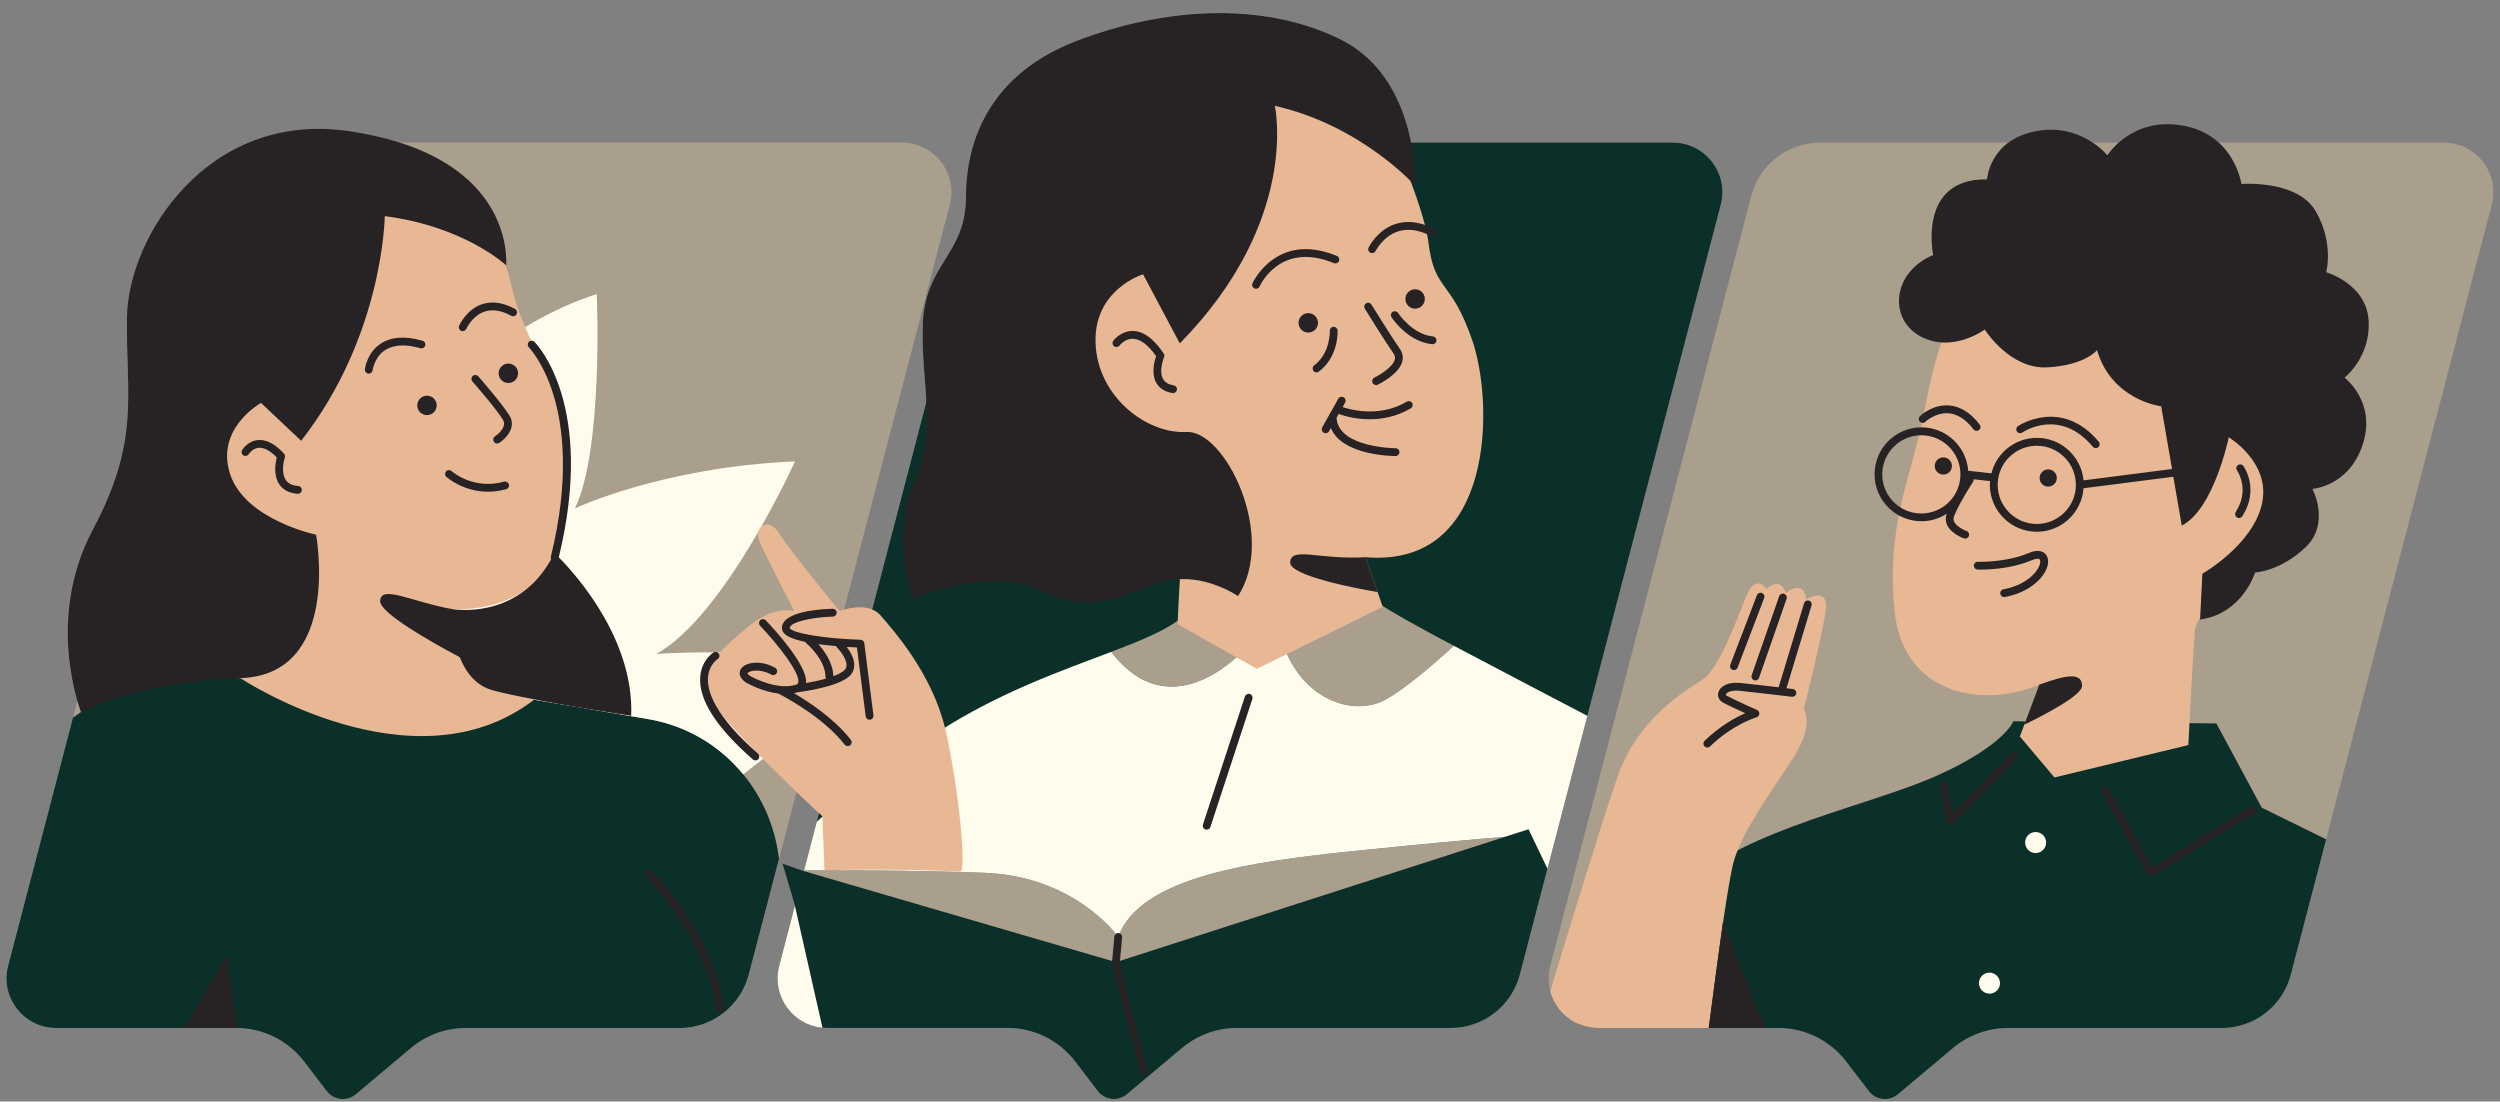 <?xml version="1.0" encoding="UTF-8" standalone="no"?><svg xmlns="http://www.w3.org/2000/svg" xmlns:xlink="http://www.w3.org/1999/xlink" fill="#272224" height="218.9" preserveAspectRatio="xMidYMid meet" version="1" viewBox="-1.3 -2.6 496.8 218.9" width="496.8" zoomAndPan="magnify"><rect x="-1.3" y="-2.6" width="496.8" height="218.9" fill="#808080" stroke="none"/><g id="change1_1"><path d="M493.86,38.08l-39.93,152.99c-1.63,6.25-7.28,10.61-13.74,10.61h-42.47c-3.99,0-7.85,1.41-10.91,3.97 l-10.96,9.2c-1.76,1.47-4.39,1.19-5.78-0.64l-4.51-5.89c-3.21-4.19-8.19-6.65-13.47-6.65h-2.6h-11.23H316.3 c-0.42,0-0.83-0.03-1.24-0.08c-0.02,0-0.05-0.01-0.07-0.01c-0.02,0-0.04-0.01-0.06-0.01c-0.26-0.04-0.52-0.08-0.78-0.14 c0,0,0,0,0,0c-0.07-0.02-0.15-0.03-0.22-0.04c0,0-0.01,0-0.01,0c-0.01,0-0.02-0.01-0.03-0.01c-0.32-0.08-0.63-0.17-0.94-0.29 c0,0,0,0,0,0c-0.09-0.03-0.18-0.07-0.26-0.11h0c-0.22-0.09-0.43-0.18-0.64-0.28c0,0,0,0,0,0c-0.07-0.03-0.14-0.06-0.21-0.09h0 c0,0,0,0,0,0c-0.05-0.03-0.1-0.06-0.15-0.08c-0.18-0.1-0.35-0.2-0.52-0.3c0,0,0,0,0,0c-0.28-0.17-0.54-0.36-0.8-0.55 c-0.07-0.05-0.13-0.1-0.2-0.15l0,0c-0.19-0.16-0.38-0.32-0.56-0.49c-0.04-0.04-0.08-0.07-0.12-0.11c0,0,0,0,0,0 c-0.16-0.15-0.31-0.3-0.45-0.46c-0.02-0.02-0.03-0.04-0.05-0.05c0,0,0,0,0,0c-0.51-0.56-0.95-1.18-1.31-1.84c0,0,0,0,0,0 c-0.01-0.01-0.01-0.02-0.02-0.03c-0.19-0.34-0.36-0.7-0.5-1.07c0,0,0-0.01,0-0.01c-0.15-0.36-0.27-0.74-0.37-1.12c0,0,0,0,0,0v0 c0,0,0,0,0,0c-0.1-0.39-0.18-0.78-0.24-1.18c0-0.01,0-0.03-0.01-0.04c-0.05-0.37-0.08-0.74-0.08-1.12c0-0.05-0.01-0.1-0.01-0.15 c0-0.34,0.02-0.69,0.06-1.04c0.01-0.08,0.01-0.15,0.02-0.23c0.05-0.42,0.13-0.83,0.24-1.25l39.93-152.99 c1.63-6.25,7.28-10.61,13.74-10.61h37.4c1.32-0.97,3.04-1.78,5.29-2.23c5.1-1.02,8.99,0.6,11.42,2.23h5.21 c2.35-2.07,6.54-4.47,12.75-3.37c3.11,0.55,5.4,1.84,7.08,3.37h44.75C490.77,25.73,495.49,31.83,493.86,38.08z M314.14,139.65 l-13.42,51.43c-1.63,6.25-7.28,10.61-13.74,10.61h-42.47c-3.99,0-7.85,1.41-10.91,3.97l-10.96,9.2c-1.76,1.47-4.39,1.19-5.78-0.64 l-4.51-5.89c-3.21-4.19-8.19-6.65-13.47-6.65h-35.79c-6.46,0-11.18-6.1-9.54-12.35l3.12-11.96l-2.47-8.35l3.87,1.36 c0.13,0,0.3,0,0.49,0c0.04,0,0.07,0,0.11,0c0.12,0,0.25,0,0.39,0c-0.21,0-0.4,0-0.56,0l2.97-11.37c-0.85-0.79-2.47-2.3-4.48-4.23 l-3.34,12.81l-0.12,0.48l-6.01,23.01c-1.63,6.25-7.28,10.61-13.74,10.61H91.29c-3.99,0-7.85,1.41-10.91,3.97l-10.96,9.2 c-1.76,1.47-4.39,1.19-5.78-0.64l-4.51-5.89c-0.39-0.51-0.8-0.99-1.24-1.44c-0.01-0.01-0.02-0.02-0.03-0.03 c-0.43-0.45-0.89-0.87-1.37-1.26c-0.01-0.01-0.03-0.02-0.04-0.03c-0.48-0.39-0.97-0.76-1.49-1.1c-0.01-0.01-0.03-0.02-0.04-0.03 c-0.52-0.34-1.06-0.65-1.61-0.93c-0.01,0-0.02-0.01-0.03-0.01c-0.56-0.28-1.13-0.53-1.72-0.75c0,0-0.01,0-0.01,0 c-1.77-0.66-3.67-1.02-5.6-1.06c0,0,0,0,0,0l0,0.01c-0.1,0-0.21-0.02-0.31-0.02H35.26H9.87c-6.46,0-11.18-6.1-9.54-12.35 l13.74-52.65c-1.58-5.43-4.51-19.75,3.03-33.93c9.56-17.99,6.6-26.65,6.83-42.36c0.23-15.71,15.94-41.22,44.41-36.89 c3.67,0.56,6.9,1.32,9.77,2.23h99.79c6.46,0,11.18,6.1,9.54,12.35l-21,80.47c1.27-0.35,3.66-0.81,5.59-0.04l10.76-41.24 c-0.25-4.8-0.91-9.81-0.71-15.51c0.43-12.02,8.58-13.73,8.58-25.32s5.15-24.46,21.89-30.9c16.74-6.44,36.48-8.15,52.36-0.43 c9.29,4.52,12.84,13.73,14.2,20.6h52c6.46,0,11.18,6.1,9.54,12.35L314.14,139.65L314.14,139.65z M297.78,163.69 c-0.06,0.01-0.13,0.01-0.2,0.02C297.65,163.7,297.72,163.7,297.78,163.69L297.78,163.69z M165.36,170.35c-0.02,0-0.04,0-0.06,0 c-0.04,0-0.08,0-0.12,0C165.24,170.35,165.3,170.35,165.36,170.35z M177.92,170.44c0.15,0,0.3,0,0.44,0.01c0.16,0,0.33,0,0.49,0.01 c-0.17,0-0.35-0.01-0.52-0.01C178.2,170.44,178.06,170.44,177.92,170.44z M174.37,170.39c-0.36,0-0.71-0.01-1.06-0.01 c0.4,0,0.8,0.01,1.21,0.01C174.47,170.4,174.42,170.39,174.37,170.39z M169.52,170.36c-0.09,0-0.18,0-0.28,0c0.26,0,0.52,0,0.78,0 c0.06,0,0.12,0,0.18,0C169.97,170.36,169.74,170.36,169.52,170.36z M166.82,170.35c0.27,0,0.55,0,0.83,0c-0.11,0-0.22,0-0.33,0 C167.15,170.35,166.99,170.35,166.82,170.35z M166.29,170.35c-0.17,0-0.33,0-0.5,0c0.24,0,0.48,0,0.73,0 C166.44,170.35,166.36,170.35,166.29,170.35z M159.69,170.37c0.09,0,0.19,0,0.29,0c-0.03,0-0.07,0-0.1,0c-0.09,0-0.17,0-0.25,0 C159.65,170.37,159.67,170.37,159.69,170.37z" fill="#aa9e8d"/></g><g id="change2_1"><path d="M460.95,164.19l-7.02,26.89c-1.63,6.25-7.28,10.61-13.74,10.61h-42.47c-3.99,0-7.85,1.41-10.91,3.97 l-10.96,9.2c-1.76,1.47-4.39,1.19-5.78-0.64l-4.51-5.89c-3.21-4.19-8.19-6.65-13.47-6.65H316.3c-1.62,0-3.14-0.39-4.47-1.07 c4.9-6.88,14.63-20.02,22.6-27.69c11.16-10.73,36.05-15.45,49.35-21.46c13.3-6.01,15.02-10.73,15.02-10.73l40.34,0.43l9.01,16.74 L460.95,164.19z M127.57,140.32c-15.02-2.58-22.75-3.86-22.75-3.86l-58.37-4.29c0,0-8.15-0.43-18.45,1.29 c-6.11,1.02-11.45,4.15-14.79,6.53L0.32,189.33c-1.63,6.25,3.09,12.35,9.54,12.35h35.79c5.28,0,10.26,2.46,13.47,6.65l4.51,5.89 c1.4,1.82,4.03,2.11,5.78,0.64l10.96-9.2c3.06-2.57,6.92-3.97,10.91-3.97h42.47c6.46,0,12.1-4.36,13.74-10.61l6.01-23.01 C151.82,154.04,141.55,142.71,127.57,140.32z M255.15,119.87c-0.65,0.65-1.14,1.35-1.44,2.1l2.74-1.47L255.15,119.87z M340.65,38.08l-39.93,152.99c-1.63,6.25-7.28,10.61-13.74,10.61h-42.47c-3.99,0-7.85,1.41-10.91,3.97l-10.96,9.2 c-1.76,1.47-4.39,1.19-5.78-0.64l-4.51-5.89c-3.21-4.19-8.19-6.65-13.47-6.65h-35.79c-6.46,0-11.18-6.1-9.54-12.35l3.12-11.96 l-2.47-8.35l4.26,1.5l62.01,18.09l77.32-24.91c-3.94,0.32-14.53,1.23-29.95,2.82c-19.81,2.05-42.59,5.01-46.91,17.08 c0,0-8.43-12.07-26.65-12.75c-15.88-0.6-31.92-0.5-35.79-0.46l34.98-134.04c1.63-6.25,7.28-10.61,13.74-10.61h123.9 C337.56,25.73,342.28,31.83,340.65,38.08z M287.61,125.73c-16.82-8.87-17.05-10-17.05-10l-2.48-1.34 c-5.05,1.11-10.28,2.85-12.93,5.48l-9.9-4.88c-4.57,1.08-8.84,2.62-11.35,4.83c-2.96,2.61-8.06,4.72-14.37,7.11 c12.49,16.2,27.12-1.19,27.12-1.19l7.05-3.77c-0.42,1.06-0.45,2.24,0.01,3.54c3.87,10.93,13.66,14.12,19.81,11.16 C277.23,134.9,283.34,129.63,287.61,125.73z" fill="#0a3029"/></g><g id="change3_1"><path d="M161.08,139.04c-4.35,4.08-9.7,8.41-14.69,12.24c-4.63-5.65-11.16-9.65-18.82-10.97 c-15.02-2.58-22.75-3.86-22.75-3.86l-42.71-3.14c3.2-15.36,7.13-33.75,7.13-33.75s15.94-33.25,48.05-43.73 c0,0,1.37,30.74-4.33,42.59c0,0,17.31-8.2,43.73-9.34c0,0-13.89,30.74-27.56,38.26c0,0,20.25-1.44,34.49,1.95L161.08,139.04z M403.22,162.74c-1.15,0-2.09,0.93-2.09,2.09c0,1.15,0.93,2.09,2.09,2.09c1.15,0,2.09-0.93,2.09-2.09 C405.31,163.67,404.38,162.74,403.22,162.74z M394.05,190.68c-1.15,0-2.09,0.93-2.09,2.09c0,1.15,0.93,2.09,2.09,2.09 c1.15,0,2.09-0.93,2.09-2.09C396.13,191.62,395.2,190.68,394.05,190.68z M287.61,125.73c-4.27,3.9-10.38,9.16-14.09,10.95 c-6.15,2.96-15.94-0.23-19.81-11.16c-0.46-1.3-0.43-2.48-0.01-3.54l-7.05,3.77c0,0-14.64,17.39-27.12,1.19c0,0,0,0,0,0 c-9.68,3.68-22.23,8.03-34.37,15.89c-13.31,8.62-20.69,14.73-24.15,17.86l-2.53,9.69c3.86-0.03,19.91-0.13,35.79,0.46 c18.22,0.68,26.65,12.75,26.65,12.75c4.33-12.07,27.1-15.03,46.91-17.08c15.42-1.6,26.01-2.5,29.95-2.82l4.67-1.5l3.76,7.84 l-5.49,21.05l13.42-51.43c-3.79-1.98-13.52-7.06-26.5-13.9C287.63,125.74,287.62,125.74,287.61,125.73z M255.15,119.87 c-0.65,0.65-1.14,1.35-1.44,2.1l2.74-1.47L255.15,119.87z M156.66,177.37l-3.12,11.96c-1.63,6.25,3.09,12.35,9.54,12.35 c-0.32,0-0.63-0.03-0.94-0.06L156.66,177.37z M270.56,115.73l-5.92-3.19c0,0-10.29,0.31-19.39,2.46l9.89,4.87 c2.65-2.63,7.88-4.37,12.93-5.48L270.56,115.73z M245.08,115.04c-0.49,0.12-0.98,0.24-1.47,0.37 C244.1,115.28,244.59,115.16,245.08,115.04z M245.08,115.04c0.06-0.01,0.11-0.03,0.17-0.04l0,0 C245.19,115.01,245.14,115.03,245.08,115.04z M236.21,118.23c0.76-0.43,1.6-0.83,2.49-1.2C237.81,117.4,236.97,117.8,236.21,118.23 z M240.39,116.39c1-0.35,2.05-0.67,3.12-0.96C242.44,115.72,241.39,116.04,240.39,116.39z" fill="#fffbed"/></g><g id="change4_1"><path d="M291.27,65.03c4.29,12.45,4.57,45.28-21.22,43.1l3.43,9.87l-25.01,12.31l-15.76-8.87 c0,0,0.43-11.59,1.29-18.45c0.86-6.87-35.62-27.47-33.05-62.23c2.58-34.76,57.94-42.92,72.96-19.74c0,0,7.69,16.88,8.64,24.5 C283.79,55.57,286.98,52.58,291.27,65.03z M173.69,119.7c-2.58-3-8.15-0.86-8.15-0.86s-9.87-12.02-12.02-15.45 c-2.15-3.43-5.15-1.29-3.86,1.72c1.29,3,6.87,13.73,6.87,13.73s-3.86-1.29-9.01,3c-5.15,4.29-9.87,8.15-8.58,12.88 s23.18,24.89,23.18,24.89l0.43,10.73c0,0,13.75-0.41,26.96,0.27c1.36,0.07-0.35-17.01-2.92-28.17 C183.99,131.29,176.27,122.7,173.69,119.7z M357.66,116.5c-0.49-4.2-4.1-1.28-4.1-1.28c-1.15-3.51-3.82-0.74-3.82-0.74 s-2.1-3.35-4.04,1.44c-1.94,4.79-5.42,14.49-8.77,16.6s-12.75,7.71-16.73,19.06c-2.73,7.78-9.47,29.74-13.43,42.77 c1.1,4.14,4.85,7.34,9.53,7.34h21.96c1.68-13.19,3.95-29.86,5.07-33.46c1.92-6.15,7.34-13.45,11.69-20.18 c4.35-6.74,2.12-9.68,2.12-9.68s3.78-15.01,4.37-19.77C362.09,113.83,357.66,116.5,357.66,116.5z M421.55,37.31 c-33.9,0.86-38.2,30.9-40.77,43.35s-7.3,21.46-5.58,38.2c1.72,16.74,17.6,19.31,28.75,14.59l-3.86,10.3l6.87,8.15l26.61-6.44 c0,0,0.86-17.17,1.29-22.75c0.43-5.58,15.45-11.59,21.89-33.48C463.18,67.36,455.45,36.46,421.55,37.31z M100.1,53.19 c-3-13.73-21.46-31.33-41.2-21.46S24.14,57.91,35.3,81.95S61.48,107.27,59.76,118c-1.72,10.73-13.3,14.16-13.3,14.16 s34.33,22.75,58.37,4.29c0,0-7.3-1.72-12.02-5.58c-4.72-3.86-4.29-12.45-4.29-12.45s9.01,0.86,15.88-4.72s7.3-13.73,6.44-27.9 S103.11,66.93,100.1,53.19z" fill="#e8b895"/></g><g id="change5_1"><path d="M244.73,115.85c0,0-6.87-4.72-14.16-3c-7.3,1.72-14.16,7.3-24.46,2.15c-10.3-5.15-26.18,1.29-26.18,1.29 s-4.29-12.88,0.43-23.18c4.72-10.3,1.29-19.31,1.72-31.33c0.43-12.02,8.58-13.73,8.58-25.32s5.15-24.46,21.89-30.9 s36.48-8.15,52.36-0.43c15.88,7.73,15.02,29.18,15.02,29.18s-10.73-12.02-27.9-15.88c0,0,5.15,22.75-18.88,47.21l-7.3-13.73 c0,0-9.87,3-9.44,13.73c0.43,10.73,10.3,18.03,18.03,17.6C242.16,82.81,252.46,103.84,244.73,115.85z M260.61,61.56 c0-1.07-0.86-1.93-1.93-1.93c-1.07,0-1.93,0.86-1.93,1.93c0,1.07,0.86,1.93,1.93,1.93C259.75,63.49,260.61,62.63,260.61,61.56z M101.65,71.58c0-1.07-0.86-1.93-1.93-1.93c-1.07,0-1.93,0.86-1.93,1.93c0,1.07,0.86,1.93,1.93,1.93 C100.79,73.51,101.65,72.65,101.65,71.58z M81.62,77.96c0,1.07,0.86,1.93,1.93,1.93s1.93-0.86,1.93-1.93s-0.86-1.93-1.93-1.93 S81.62,76.89,81.62,77.96z M277.98,56.81c0,1.07,0.86,1.93,1.93,1.93s1.93-0.86,1.93-1.93c0-1.07-0.86-1.93-1.93-1.93 S277.98,55.74,277.98,56.81z M263.78,49.69c0.4,0.16,0.85-0.02,1.01-0.42c0.16-0.4-0.03-0.85-0.42-1.01 c-12-4.96-16.73,5.32-16.78,5.43c-0.17,0.39,0,0.85,0.39,1.02c0.1,0.05,0.21,0.07,0.32,0.07c0.3,0,0.58-0.17,0.71-0.46 C249.18,53.95,253.2,45.32,263.78,49.69z M275.92,41.94c-3.55,1.21-5.18,4.51-5.25,4.65c-0.19,0.38-0.03,0.85,0.36,1.03 c0.11,0.05,0.22,0.08,0.34,0.08c0.29,0,0.56-0.16,0.7-0.43c0.01-0.03,1.44-2.87,4.37-3.86c1.92-0.64,4.08-0.38,6.43,0.8 c0.38,0.19,0.85,0.04,1.04-0.35c0.19-0.38,0.04-0.85-0.35-1.04C280.81,41.45,278.24,41.15,275.92,41.94z M260.32,71.41 c0.16,0,0.33-0.05,0.46-0.16c3.93-2.95,3.74-7.96,3.73-8.17c-0.02-0.43-0.38-0.75-0.81-0.74c-0.43,0.02-0.76,0.38-0.74,0.81 c0,0.04,0.15,4.42-3.11,6.86c-0.34,0.26-0.41,0.74-0.15,1.09C259.85,71.31,260.08,71.41,260.32,71.41z M283.46,64.26 c-4.12-0.41-6.91-4.62-6.94-4.66c-0.23-0.36-0.71-0.46-1.07-0.23c-0.36,0.23-0.46,0.71-0.23,1.07c0.13,0.2,3.22,4.87,8.09,5.36 c0.03,0,0.05,0,0.08,0c0.39,0,0.73-0.3,0.77-0.7C284.2,64.68,283.88,64.3,283.46,64.26z M271.82,72.44 c-0.38,0.19-0.55,0.65-0.36,1.04c0.13,0.28,0.41,0.44,0.7,0.44c0.11,0,0.23-0.02,0.34-0.08c0.43-0.21,4.19-2.08,4.86-4.59 c0.23-0.86,0.07-1.71-0.45-2.47c-2.01-2.91-5.63-8.79-5.67-8.85c-0.22-0.37-0.7-0.48-1.07-0.25c-0.36,0.22-0.48,0.7-0.25,1.07 c0.04,0.06,3.68,5.97,5.72,8.92c0.27,0.39,0.34,0.76,0.23,1.19C275.44,70.4,272.8,71.97,271.82,72.44z M278.27,77.22 c-5.75,3.4-11.94,1.37-12.77,1.07l0.5-0.89c0.21-0.37,0.08-0.85-0.3-1.06c-0.37-0.21-0.85-0.08-1.06,0.3l-1.66,2.96 c-0.11,0.1-0.18,0.24-0.22,0.39l-1.31,2.34c-0.21,0.37-0.08,0.85,0.3,1.06c0.12,0.07,0.25,0.1,0.38,0.1c0.27,0,0.54-0.14,0.68-0.4 l0.36-0.64c2.22,5.5,12.37,5.58,12.85,5.58c0.43,0,0.78-0.35,0.78-0.78c0-0.43-0.35-0.78-0.78-0.78c-0.12,0-11.39-0.08-11.72-6.05 l0.44-0.79c0.03,0.02,0.05,0.04,0.08,0.05c0.17,0.07,2.66,1.04,6.06,1.04c2.43,0,5.33-0.5,8.17-2.18c0.37-0.22,0.49-0.69,0.27-1.06 C279.11,77.12,278.64,77,278.27,77.22z M255.08,109.13c-0.19,2.68,13.14,5.2,17.39,5.93l-2.41-6.93 C260.77,108.67,255.3,105.94,255.08,109.13z M405.72,90.68c-0.94,0-1.71,0.76-1.71,1.71c0,0.94,0.76,1.71,1.71,1.71 c0.94,0,1.71-0.76,1.71-1.71C407.43,91.44,406.67,90.68,405.72,90.68z M386.59,90c0-0.94-0.76-1.71-1.71-1.71s-1.71,0.76-1.71,1.71 c0,0.94,0.76,1.71,1.71,1.71S386.59,90.94,386.59,90z M396.82,114.51c-0.42,0.08-0.7,0.48-0.62,0.9c0.07,0.37,0.39,0.64,0.76,0.64 c0.05,0,0.09,0,0.14-0.01c4.91-0.91,7.83-3.81,8.47-6.13c0.29-1.07,0.1-2-0.54-2.55c-0.41-0.36-1.36-0.84-3.14-0.08 c-4.56,1.95-10.08,1.76-10.14,1.76c-0.44-0.04-0.79,0.32-0.8,0.74c-0.02,0.43,0.32,0.79,0.74,0.81c0.24,0.01,5.93,0.21,10.81-1.88 c0.84-0.36,1.34-0.32,1.5-0.17c0.16,0.14,0.19,0.52,0.06,0.97C403.64,111.06,401.36,113.67,396.82,114.51z M403.95,133.45 l-2.99,7.97c4.72-2.3,11.48-5.92,11.48-7.7C412.44,130.99,409.48,131.44,403.95,133.45z M468.24,85.67 c-2.73,8.43-10.02,8.88-10.02,8.88s3.64,6.83-1.37,11.61c-5.01,4.78-10.02,5.01-10.02,5.01s-2.51,8.2-10.93,9.34l0.46-9.11 c0,0,10.02-5.69,11.84-13.89s-6.6-13.21-6.6-13.21s-2.96,14.35-9.34,17.54l-1.68-9.7l-17.84,2.29c-0.35,4.82-4.38,8.64-9.29,8.64 c-5.14,0-9.33-4.18-9.33-9.33c0-0.25,0.02-0.5,0.04-0.74l-3.27-0.36c0.02,0.17-0.01,0.35-0.11,0.51c-0.03,0.04-2.92,4.51-3.79,6.9 c-0.13,0.37-0.12,0.7,0.04,1.03c0.45,0.95,1.92,1.65,2.46,1.84c0.4,0.14,0.61,0.59,0.47,0.99c-0.11,0.32-0.41,0.52-0.73,0.52 c-0.09,0-0.17-0.01-0.26-0.04c-0.26-0.09-2.53-0.94-3.34-2.64c-0.33-0.71-0.37-1.48-0.09-2.23c0-0.01,0-0.01,0.01-0.02 c-1.45,0.93-3.17,1.48-5.02,1.48c-5.14,0-9.32-4.18-9.32-9.33s4.18-9.33,9.32-9.33c4.91,0,8.93,3.81,9.29,8.63l4.61,0.51 c1.02-4.04,4.68-7.05,9.03-7.05c4.85,0,8.84,3.72,9.28,8.45l17.59-2.26l-2.16-12.46c0,0-9.79-1.14-12.75-11.16 c0,0-2.28,2.96-9.79,3.42c-7.52,0.46-12.53-7.52-12.53-7.52s-6.38,4.78-12.75,1.37c-6.38-3.42-5.69-12.75,2.51-16.17 c0,0-3.19-15.26,10.7-15.03c0,0,0.46-7.74,9.56-9.56c9.11-1.82,14.35,4.78,14.35,4.78s4.78-7.74,15.03-5.92 c10.25,1.82,11.61,11.61,11.61,11.61s11.16-0.91,14.8,5.47c3.64,6.38,2.05,12.07,2.05,12.07s7.97,2.28,8.43,9.56 s-4.78,11.39-4.78,11.39S470.97,77.24,468.24,85.67z M380.51,99.44c4.29,0,7.77-3.49,7.77-7.77c0-4.29-3.49-7.77-7.77-7.77 s-7.77,3.49-7.77,7.77C372.73,95.95,376.22,99.44,380.51,99.44z M411.22,93.75c0-4.29-3.49-7.77-7.77-7.77 c-4.29,0-7.77,3.49-7.77,7.77c0,4.29,3.49,7.77,7.77,7.77C407.73,101.52,411.22,98.03,411.22,93.75z M400.58,83.35 c0.3-0.21,7.49-4.95,14,2.82c0.15,0.18,0.37,0.28,0.59,0.28c0.18,0,0.35-0.06,0.5-0.18c0.33-0.27,0.37-0.76,0.1-1.09 c-7.43-8.87-15.98-3.16-16.06-3.1c-0.35,0.24-0.44,0.72-0.2,1.08C399.74,83.5,400.23,83.59,400.58,83.35z M381.31,81.22 c0.02-0.02,2.02-1.9,4.62-1.69c1.76,0.14,3.43,1.21,4.94,3.19c0.15,0.2,0.38,0.3,0.62,0.3c0.16,0,0.33-0.05,0.47-0.16 c0.34-0.26,0.41-0.75,0.14-1.09c-1.8-2.35-3.84-3.63-6.07-3.8c-3.3-0.25-5.69,2.02-5.79,2.12c-0.31,0.3-0.32,0.78-0.02,1.09 C380.51,81.5,381,81.52,381.31,81.22z M443.22,100.22c0.13,0.08,0.27,0.12,0.42,0.12c0.26,0,0.51-0.13,0.66-0.36 c3.43-5.39,0.34-9.8,0.2-9.98c-0.25-0.35-0.73-0.42-1.08-0.18c-0.35,0.25-0.43,0.73-0.18,1.08c0.11,0.15,2.6,3.76-0.25,8.24 C442.76,99.51,442.86,99.99,443.22,100.22z M445.97,157.66l-19.58,12.1l-8.71-15.69c-0.21-0.37-0.68-0.51-1.05-0.3 c-0.37,0.21-0.51,0.68-0.3,1.05l9.11,16.4c0.1,0.18,0.28,0.32,0.48,0.37c0.06,0.02,0.13,0.03,0.2,0.03c0.14,0,0.28-0.04,0.41-0.12 l20.27-12.53c0.36-0.23,0.48-0.7,0.25-1.07C446.81,157.55,446.33,157.43,445.97,157.66z M398.45,147.07L386.73,159l-1.09-5.61 c-0.08-0.42-0.5-0.7-0.91-0.61c-0.42,0.08-0.7,0.49-0.61,0.91l1.37,7.06c0.05,0.28,0.26,0.51,0.54,0.59 c0.07,0.02,0.15,0.03,0.22,0.03c0.21,0,0.41-0.08,0.55-0.23l12.75-12.98c0.3-0.31,0.3-0.8-0.01-1.1 C399.24,146.76,398.75,146.76,398.45,147.07z M170.45,125.2l1.82,14.35c0.05,0.43-0.25,0.81-0.67,0.87c-0.03,0-0.07,0.01-0.1,0.01 c-0.38,0-0.72-0.29-0.77-0.68l-1.74-13.69c-0.52-0.02-1.23-0.05-2.03-0.1c0.69,0.9,1.54,2.3,1.5,3.69c-0.02,0.84-0.37,1.58-1,2.15 c-2.36,2.12-9.21,3.03-10.17,3.15c-0.27,0.08-0.54,0.14-0.82,0.2c3.05,1.78,8.05,5.08,11.31,9.27c0.26,0.34,0.2,0.83-0.14,1.09 c-0.14,0.11-0.31,0.16-0.48,0.16c-0.23,0-0.46-0.1-0.61-0.3c-4.24-5.45-11.92-9.5-13.19-10.15c-3.33-0.41-6.23-2.08-6.4-2.18 c-1.42-0.94-1.46-2-1.04-2.69c0.86-1.41,4.03-1.82,6.82-0.25c0.37,0.21,0.51,0.68,0.3,1.06c-0.21,0.37-0.68,0.51-1.06,0.3 c-1.65-0.93-3.39-0.95-4.3-0.58c-0.34,0.14-0.44,0.28-0.45,0.31c0,0,0.04,0.21,0.55,0.55c0.01,0,2.69,1.54,5.66,1.93 c0.1-0.01,0.2,0.01,0.3,0.04c1.06,0.11,2.15,0.07,3.16-0.25c0.33-0.1,0.39-0.25,0.43-0.39c0.48-1.87-4.15-7.74-7.58-11.32 c-0.3-0.31-0.29-0.8,0.02-1.1c0.31-0.3,0.8-0.29,1.1,0.02c1.44,1.5,8.4,8.96,8,12.47c1.19-0.21,2.63-0.5,3.96-0.89 c-0.05-0.11-0.09-0.22-0.09-0.35c0-3.47-3.78-6.66-3.82-6.69c-0.08-0.07-0.15-0.15-0.19-0.25c-1.93-0.41-3.53-0.95-4.2-1.7 c-0.41-0.46-0.46-0.92-0.44-1.22c0.27-3.18,7.79-3.61,10.09-3.67c0.4,0,0.78,0.33,0.79,0.76c0.01,0.43-0.33,0.78-0.76,0.8 c-3.98,0.1-8.48,1.05-8.58,2.25c0.34,1.03,6.91,2.13,14.05,2.35C170.08,124.53,170.4,124.82,170.45,125.2z M164.85,125.79 c-1.13-0.1-2.34-0.22-3.52-0.38c1.26,1.41,2.91,3.76,2.97,6.36c0.9-0.33,1.66-0.71,2.13-1.13c0.32-0.29,0.48-0.62,0.49-1.04 c0.04-1.3-1.35-2.99-1.89-3.53C164.95,125.99,164.89,125.89,164.85,125.79z M44.42,91.59c-2.96-9.11,6.15-14.12,6.15-14.12 l7.97,7.52c16.4-20.95,16.62-44.64,16.62-44.64c15.94,2.05,24.14,9.79,24.14,9.79c0.23-5.92-2.51-22.32-30.97-26.65 S24.15,44.68,23.93,60.39c-0.23,15.71,2.73,24.37-6.83,42.36s-2.28,36.21-2.28,36.21s11.39-6.15,31.64-6.8 c20.25-0.65,15.05-28.5,15.05-28.5S47.38,100.7,44.42,91.59z M99.97,80.03c-1.39-2.31-6.03-7.63-6.23-7.85 c-0.28-0.32-0.77-0.36-1.09-0.07c-0.32,0.28-0.36,0.77-0.07,1.09c0.05,0.05,4.75,5.44,6.07,7.63c0.96,1.6-1.55,3.26-1.58,3.28 c-0.36,0.23-0.46,0.71-0.23,1.07c0.15,0.23,0.4,0.36,0.65,0.36c0.14,0,0.29-0.04,0.42-0.12C99.22,84.56,101.36,82.34,99.97,80.03z M98.87,93.12c-6.09,1.68-10.26-1.95-10.43-2.11c-0.32-0.28-0.81-0.26-1.09,0.06c-0.29,0.32-0.26,0.81,0.06,1.09 c0.16,0.15,3.34,2.95,8.27,2.95c1.12,0,2.33-0.14,3.62-0.5c0.41-0.11,0.66-0.54,0.54-0.95C99.71,93.25,99.29,93.01,98.87,93.12z M94.45,57.87C91.36,58.93,90,62,89.94,62.13c-0.17,0.39,0.01,0.85,0.4,1.02c0.1,0.04,0.21,0.06,0.31,0.06 c0.3,0,0.58-0.17,0.71-0.46c0.01-0.03,1.16-2.59,3.61-3.42c1.56-0.53,3.36-0.25,5.33,0.83c0.38,0.2,0.85,0.07,1.05-0.31 c0.21-0.38,0.07-0.85-0.31-1.05C98.67,57.5,96.45,57.18,94.45,57.87z M75.2,66.99c1.68-1.11,4.05-1.24,7.04-0.39 c0.41,0.12,0.84-0.12,0.96-0.53c0.12-0.41-0.12-0.84-0.53-0.96c-3.46-0.99-6.26-0.79-8.34,0.6c-2.71,1.8-3.11,4.93-3.12,5.07 c-0.05,0.42,0.25,0.81,0.68,0.86c0.03,0,0.06,0.01,0.09,0.01c0.39,0,0.72-0.29,0.77-0.68C72.75,70.93,73.09,68.39,75.2,66.99z M358.18,116.75c-0.42-0.12-0.84,0.11-0.97,0.52l-5.06,16.71c-2.34-0.28-5.61-0.66-7.61-0.86c-2.7-0.27-4.03,0.81-4.35,1.81 c-0.25,0.79,0.08,1.6,0.82,2.03c0.76,0.44,2.95,1.45,4.51,2.17c-1.88,0.82-4.97,2.48-8.08,5.48c-0.31,0.3-0.32,0.79-0.02,1.1 c0.15,0.16,0.36,0.24,0.56,0.24c0.19,0,0.39-0.07,0.54-0.22c4.57-4.41,9.19-5.78,9.24-5.79c0.31-0.09,0.54-0.37,0.56-0.69 c0.02-0.32-0.16-0.63-0.46-0.76c-0.05-0.02-4.93-2.21-6.08-2.87c-0.15-0.08-0.13-0.16-0.11-0.21c0.12-0.38,0.96-0.91,2.72-0.74 c3.37,0.34,10.33,1.19,10.4,1.19c0.43,0.05,0.81-0.25,0.86-0.68c0.05-0.43-0.25-0.81-0.68-0.86c-0.02,0-0.5-0.06-1.26-0.15 l4.98-16.45C358.82,117.31,358.59,116.88,358.18,116.75z M347.28,132.58c0.08,0.03,0.17,0.04,0.25,0.04c0.32,0,0.62-0.2,0.73-0.52 l5.47-15.71c0.14-0.41-0.07-0.85-0.48-0.99c-0.4-0.14-0.85,0.07-0.99,0.48l-5.47,15.71C346.66,131.99,346.88,132.43,347.28,132.58z M342.99,130.52c0.09,0.03,0.19,0.05,0.28,0.05c0.31,0,0.61-0.19,0.72-0.5l5.29-13.83c0.15-0.4-0.05-0.85-0.45-1 c-0.41-0.15-0.85,0.05-1,0.45l-5.29,13.83C342.39,129.92,342.59,130.36,342.99,130.52z M35.26,201.69h10.39 c0.1,0,0.21,0.02,0.31,0.02l-2.24-14.36L35.26,201.69z M128.09,170.52c-0.31-0.3-0.8-0.29-1.1,0.02c-0.3,0.31-0.29,0.8,0.02,1.1 c0.12,0.12,11.93,11.68,13.95,26.24c0.05,0.39,0.39,0.67,0.77,0.67c0.04,0,0.07,0,0.11-0.01c0.42-0.06,0.72-0.45,0.66-0.88 C140.4,182.56,128.59,171.01,128.09,170.52z M221.41,189.45c-0.05-0.18-0.16-0.33-0.31-0.43c0.07-0.1,0.12-0.22,0.13-0.35 l0.46-5.01c0.04-0.43-0.28-0.8-0.7-0.84c-0.42-0.04-0.8,0.28-0.84,0.7l-0.46,5.01c-0.03,0.28,0.11,0.53,0.33,0.69 c-0.12,0.18-0.16,0.4-0.11,0.62l5.32,20.64c0.09,0.35,0.41,0.58,0.75,0.58c0.06,0,0.13-0.01,0.19-0.02 c0.42-0.11,0.66-0.53,0.56-0.95L221.41,189.45z M338.26,201.69h11.23l-8.41-21.01L338.26,201.69z M247.07,135.31 c-0.41-0.13-0.85,0.09-0.98,0.5l-8.34,25.44c-0.13,0.41,0.09,0.85,0.5,0.98c0.08,0.03,0.16,0.04,0.24,0.04 c0.33,0,0.63-0.21,0.74-0.53l8.34-25.44C247.7,135.88,247.48,135.44,247.07,135.31z M54.19,93.63c0.75,1.13,1.98,1.77,3.65,1.9 c0.02,0,0.04,0,0.06,0c0.4,0,0.74-0.31,0.77-0.72c0.03-0.43-0.29-0.8-0.71-0.83c-1.19-0.09-2-0.49-2.48-1.21 c-1.09-1.63-0.19-4.42-0.18-4.45c0.09-0.27,0.03-0.56-0.16-0.77c-1.79-1.96-3.55-2.86-5.22-2.7c-2.01,0.2-3.06,1.91-3.11,1.99 c-0.22,0.37-0.1,0.84,0.26,1.06c0.36,0.22,0.84,0.11,1.06-0.26c0.01-0.01,0.71-1.13,1.95-1.25c1.06-0.1,2.3,0.55,3.61,1.89 C53.44,89.32,52.99,91.83,54.19,93.63z M228.45,73.43c0.61,1.12,1.7,1.82,3.24,2.08c0.04,0.01,0.09,0.01,0.13,0.01 c0.37,0,0.7-0.27,0.76-0.65c0.07-0.42-0.22-0.82-0.64-0.89c-1.05-0.18-1.75-0.6-2.13-1.29c-0.9-1.65,0.2-4.29,0.21-4.31 c0.1-0.24,0.08-0.52-0.07-0.73c-1.94-2.92-3.99-4.42-6.07-4.48c-2.42-0.06-3.89,1.86-3.95,1.94c-0.26,0.34-0.19,0.83,0.16,1.09 c0.34,0.26,0.83,0.19,1.09-0.16c0.01-0.01,1.1-1.37,2.67-1.32c1.46,0.04,3.05,1.24,4.6,3.46 C228.11,69.13,227.44,71.57,228.45,73.43z M139.39,132.01c0.19-2.51,1.85-3.6,1.92-3.64c0.36-0.23,0.47-0.7,0.25-1.06 c-0.23-0.37-0.7-0.48-1.07-0.25c-0.1,0.06-2.37,1.5-2.64,4.79c-0.37,4.53,3.15,10.07,10.46,16.47c0.15,0.13,0.33,0.19,0.51,0.19 c0.22,0,0.43-0.09,0.58-0.26c0.28-0.32,0.25-0.81-0.07-1.09C140.74,139.62,139.18,134.76,139.39,132.01z M109.74,108.15 c3.3,3.33,14.98,16.23,14.39,31.49c0,0-18.45-2.73-27.33-5.01c-3.53-0.91-5.56-3.65-6.73-6.63c-6.13-3.26-15.82-8.79-15.82-11.13 c0-3.42,6.6,0.23,14.26,1.56c0,0-0.02,0.46,0,1.19c-0.02-0.74,0-1.19,0-1.19s12.9,2.38,19.71-9.88c-0.07-0.15-0.1-0.33-0.06-0.5 c3.8-15.42,2.41-25.92,0.57-32.02c-1.99-6.59-4.9-9.58-4.93-9.61c-0.3-0.3-0.3-0.79,0-1.1c0.3-0.3,0.79-0.3,1.09,0 C105.4,65.82,117.09,77.95,109.74,108.15z M88.52,119.9c0-0.02,0-0.05,0-0.07C88.52,119.85,88.52,119.87,88.52,119.9z" fill="inherit"/></g></svg>